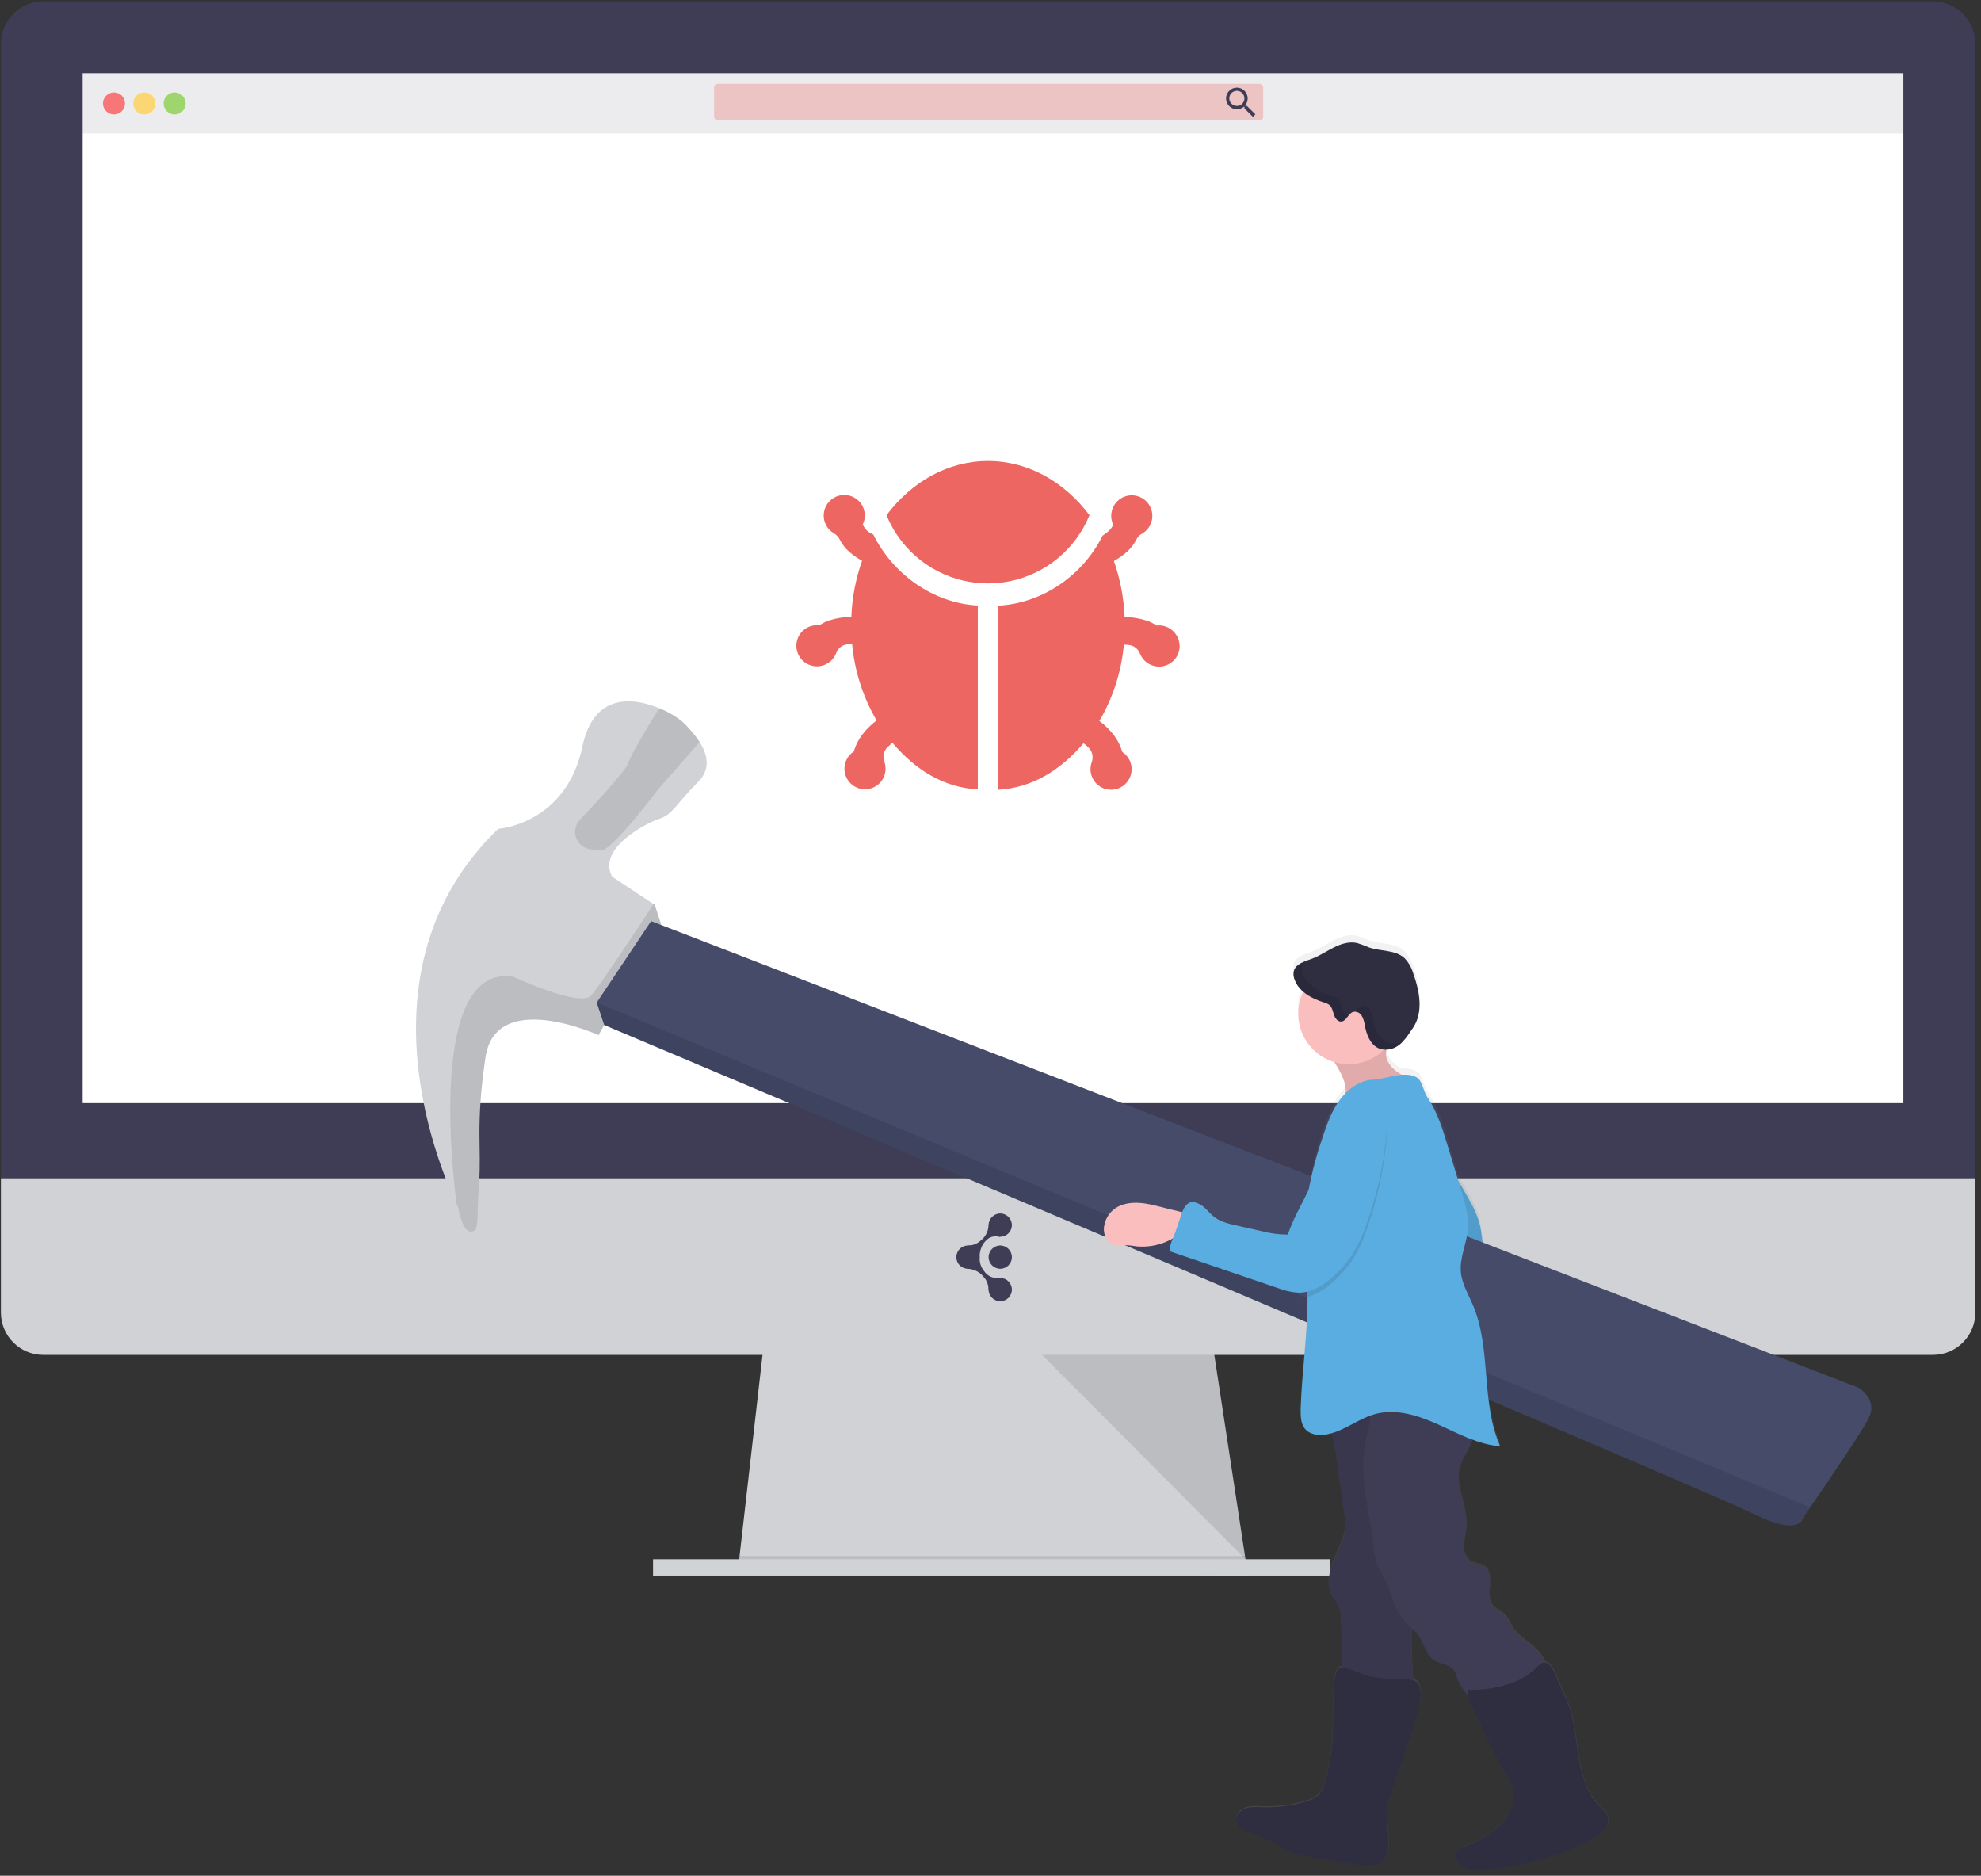 <?xml version="1.0" encoding="UTF-8"?>
<svg width="300px" height="284px" viewBox="0 0 300 284" version="1.1" xmlns="http://www.w3.org/2000/svg" xmlns:xlink="http://www.w3.org/1999/xlink">
    <rect x="0" y="0" width="300" height="284" fill="#333333" stroke="none"/>
    <!-- Generator: Sketch 56.3 (81716) - https://sketch.com -->
    <title>qa-testing</title>
    <desc>Created with Sketch.</desc>
    <defs>
        <linearGradient x1="50.853%" y1="100.42%" x2="48.749%" y2="0.02%" id="linearGradient-1">
            <stop stop-color="#808080" stop-opacity="0.25" offset="0%"></stop>
            <stop stop-color="#808080" stop-opacity="0.12" offset="54%"></stop>
            <stop stop-color="#808080" stop-opacity="0.1" offset="100%"></stop>
        </linearGradient>
    </defs>
    <g id="Main-site" stroke="none" stroke-width="1" fill="none" fill-rule="evenodd">
        <g id="Services" transform="translate(-2087, -177)" fill-rule="nonzero">
            <g id="qa-testing" transform="translate(2087, 177)">
                <g id="Group" opacity="0.1" transform="translate(0, 150.549)">
                    <g transform="translate(0.147, 20.139)" fill="#000000" id="Path">
                        <path d="M8.88,17.881 C8.691,17.616 8.476,17.369 8.239,17.145 C8.199,16.851 8.135,16.561 8.048,16.278 C8.236,16.532 8.403,16.802 8.546,17.084 C8.678,17.341 8.789,17.607 8.88,17.881 Z"></path>
                        <path d="M7.22,14.627 C7.031,14.361 6.816,14.114 6.579,13.89 C6.543,13.596 6.482,13.306 6.397,13.023 L6.397,13.023 C6.754,13.507 7.029,14.045 7.211,14.618 L7.22,14.627 Z"></path>
                        <path d="M9.695,19.515 C9.884,19.771 10.051,20.042 10.193,20.326 C10.325,20.588 10.437,20.86 10.527,21.14 C10.337,20.873 10.123,20.625 9.885,20.399 C9.847,20.1 9.783,19.804 9.695,19.515 Z"></path>
                        <path d="M2.93,19.827 C2.973,20.151 3.046,20.47 3.146,20.781 C2.972,20.544 2.819,20.293 2.687,20.031 C2.544,19.752 2.426,19.463 2.332,19.164 C2.513,19.401 2.713,19.622 2.93,19.827 Z"></path>
                        <path d="M1.287,16.573 C1.328,16.896 1.399,17.216 1.5,17.526 C1.327,17.289 1.173,17.038 1.04,16.776 C0.897,16.498 0.778,16.208 0.685,15.909 C0.866,16.148 1.067,16.37 1.287,16.573 L1.287,16.573 Z"></path>
                        <path d="M8.772,1.829 C7.086,1.274 5.131,2.626 4.403,4.863 C4.298,5.183 4.222,5.512 4.178,5.846 C3.803,6.138 3.476,6.486 3.207,6.878 C3.106,6.442 2.954,6.02 2.752,5.621 C2.678,5.474 2.596,5.331 2.509,5.188 C2.755,4.846 3.047,4.54 3.376,4.277 C3.421,3.943 3.496,3.614 3.601,3.294 C4.334,1.075 6.288,-0.277 7.974,0.26 C8.958,0.638 9.671,1.503 9.855,2.54 C9.561,2.214 9.188,1.969 8.772,1.829 Z"></path>
                        <path d="M0.953,3.575 C0.974,3.254 0.962,2.932 0.919,2.613 C1.343,3.031 1.696,3.515 1.963,4.048 C2.094,4.31 2.204,4.583 2.293,4.863 C1.933,4.352 1.478,3.915 0.953,3.575 Z"></path>
                        <path d="M4.577,23.082 C4.618,23.407 4.691,23.728 4.793,24.04 C4.62,23.801 4.466,23.549 4.334,23.286 C4.191,23.007 4.072,22.717 3.978,22.419 C4.16,22.655 4.36,22.877 4.577,23.082 L4.577,23.082 Z"></path>
                    </g>
                    <path d="M5.27,37.709 C6.817,36.924 7.289,34.701 6.384,32.655 C6.431,32.738 6.479,32.824 6.522,32.911 C7.593,35.03 7.151,37.41 5.53,38.229 C3.909,39.048 1.734,37.99 0.663,35.875 C0.62,35.784 0.576,35.698 0.537,35.611 C1.651,37.553 3.718,38.493 5.27,37.709 Z" id="Path" fill="#000000"></path>
                    <path d="M7.571,42.263 C9.123,41.479 9.595,39.26 8.685,37.21 C8.737,37.297 8.78,37.379 8.828,37.47 C9.898,39.585 9.452,41.969 7.836,42.783 C6.219,43.598 4.039,42.549 2.969,40.43 C2.921,40.344 2.882,40.257 2.843,40.166 C3.957,42.112 6.02,43.048 7.571,42.263 Z" id="Path" fill="#000000"></path>
                    <path d="M9.101,45.258 C10.653,44.474 11.121,42.255 10.215,40.205 C10.262,40.292 10.31,40.374 10.353,40.465 C11.424,42.58 10.982,44.963 9.365,45.778 C7.749,46.593 5.565,45.544 4.494,43.425 C4.451,43.338 4.407,43.252 4.368,43.161 C5.469,45.115 7.537,46.043 9.101,45.258 Z" id="Path" fill="#000000"></path>
                    <path d="M2.995,17.851 C2.855,17.575 2.83,17.255 2.927,16.962 C3.024,16.668 3.234,16.425 3.51,16.286 C3.674,16.203 3.855,16.16 4.039,16.161 C4.37,14.406 5.266,12.807 6.592,11.61 C6.377,10.777 6.297,9.916 6.353,9.058 L10.64,8.338 L6.475,8.074 C6.55,7.682 6.654,7.297 6.787,6.921 C6.623,6.812 6.49,6.663 6.401,6.488 C6.188,6.061 6.255,5.547 6.572,5.189 C6.888,4.832 7.39,4.703 7.84,4.863 C8.605,3.774 9.628,2.891 10.817,2.293 C13.678,0.841 17.124,1.199 19.625,3.208 C22.126,5.216 23.219,8.504 22.419,11.61 C22.835,11.789 23.11,12.191 23.125,12.644 C23.14,13.096 22.891,13.516 22.488,13.721 C22.189,13.873 21.838,13.889 21.526,13.764 C21.108,14.465 20.586,15.099 19.979,15.645 C20.423,17.373 20.291,19.199 19.602,20.846 L13.868,19.338 L18.995,22.037 C17.428,24.538 14.634,26 11.686,25.862 C8.738,25.724 6.093,24.007 4.767,21.37 C4.314,20.469 4.029,19.492 3.926,18.488 C3.526,18.452 3.174,18.211 2.995,17.851 Z" id="Path" fill="#ED6661"></path>
                    <path d="M2.995,17.851 C2.855,17.575 2.83,17.255 2.927,16.962 C3.024,16.668 3.234,16.425 3.51,16.286 C3.674,16.203 3.855,16.16 4.039,16.161 C4.37,14.406 5.266,12.807 6.592,11.61 C6.557,11.476 6.527,11.337 6.501,11.203 C6.656,11.314 6.801,11.439 6.934,11.576 C7.71,12.442 8.109,13.565 8.871,14.423 C9.827,15.409 11.112,16.009 12.481,16.109 C13.838,16.202 15.201,16.093 16.525,15.784 C17.617,15.502 18.743,15.378 19.871,15.415 L20.191,15.459 L19.992,15.645 C20.436,17.373 20.304,19.199 19.615,20.846 L13.868,19.338 L18.995,22.037 C17.428,24.538 14.634,26 11.686,25.862 C8.738,25.724 6.093,24.007 4.767,21.37 C4.314,20.469 4.029,19.492 3.926,18.488 C3.526,18.452 3.174,18.211 2.995,17.851 Z" id="Path" fill="#000000"></path>
                </g>
                <polygon id="Path" fill="#D0D2D5" points="188.994 238.556 111.769 237.564 111.999 235.583 115.73 202.911 183.55 202.911 188.538 235.583 188.92 238.062"></polygon>
                <polygon id="Path" fill="#000000" opacity="0.1" points="188.92 238.062 150.384 238.062 111.769 237.564 111.999 235.583 188.538 235.583"></polygon>
                <rect id="Rectangle" fill="#D0D2D5" x="98.898" y="236.082" width="102.473" height="2.475"></rect>
                <path d="M299.138,6.675 C299.15,3.119 296.279,0.226 292.724,0.209 L6.553,0.209 C4.844,0.217 3.208,0.904 2.005,2.118 C0.802,3.332 0.131,4.975 0.139,6.684 L0.139,180.145 L299.138,180.145 L299.138,6.675 Z" id="Path" fill="#3F3D56"></path>
                <path d="M0.139,178.411 L0.139,198.728 C0.139,202.271 3.01,205.142 6.553,205.142 L292.724,205.142 C296.266,205.142 299.138,202.271 299.138,198.728 L299.138,178.411 L0.139,178.411 Z" id="Path" fill="#D0D2D5"></path>
                <rect id="Rectangle" fill="#FFFFFF" x="12.516" y="11.087" width="275.731" height="155.935"></rect>
                <polygon id="Path" fill="#000000" opacity="0.1" points="157.807 205.138 188.617 236.082 183.888 205.138"></polygon>
                <rect id="Rectangle" fill="#444053" opacity="0.1" x="12.299" y="11.104" width="276.03" height="9.11"></rect>
                <rect id="Rectangle" fill="#ED6661" opacity="0.3" x="108.137" y="12.691" width="83.166" height="5.543" rx="0.58"></rect>
                <path d="M188.833,16.036 L188.63,16.036 L188.556,15.971 C188.808,15.668 188.946,15.286 188.946,14.892 C188.939,13.989 188.201,13.261 187.298,13.267 C186.394,13.273 185.666,14.009 185.67,14.912 C185.674,15.816 186.408,16.546 187.312,16.543 C187.707,16.542 188.089,16.402 188.391,16.149 L188.465,16.214 L188.465,16.418 L189.735,17.687 L190.112,17.306 L188.833,16.036 Z M187.312,16.036 C186.849,16.038 186.43,15.76 186.252,15.333 C186.073,14.906 186.17,14.413 186.497,14.085 C186.824,13.757 187.316,13.658 187.745,13.835 C188.173,14.012 188.452,14.429 188.452,14.892 C188.454,15.196 188.335,15.487 188.121,15.702 C187.907,15.917 187.615,16.037 187.312,16.036 Z" id="Shape" fill="#3F3D56"></path>
                <circle id="Oval" fill="#FA5959" opacity="0.8" cx="17.262" cy="15.659" r="1.669"></circle>
                <circle id="Oval" fill="#FED253" opacity="0.8" cx="21.851" cy="15.659" r="1.669"></circle>
                <circle id="Oval" fill="#8CCF4D" opacity="0.8" cx="26.445" cy="15.659" r="1.669"></circle>
                <path d="M164.989,77.997 C161.205,72.97 155.723,69.797 149.621,69.797 C143.519,69.797 138.036,72.97 134.253,77.997 C135.089,80.048 136.327,81.912 137.893,83.479 C141.825,87.409 147.463,89.108 152.912,88.006 C158.36,86.904 162.894,83.146 164.989,77.997 L164.989,77.997 Z" id="Path" fill="#ED6661"></path>
                <path d="M132.255,80.94 C131.986,80.824 131.73,80.678 131.492,80.506 C131.133,80.212 130.846,79.84 130.652,79.418 C131.339,78.006 130.866,76.303 129.55,75.447 C128.233,74.592 126.485,74.851 125.473,76.053 C124.462,77.254 124.504,79.021 125.572,80.172 C125.79,80.403 126.038,80.603 126.309,80.766 C126.662,80.97 126.949,81.271 127.137,81.633 C127.492,82.349 127.98,82.99 128.576,83.522 C129.187,84.047 129.847,84.511 130.548,84.909 C129.584,87.637 129.037,90.495 128.927,93.386 C127.806,93.405 126.694,93.585 125.624,93.919 C125.077,94.09 124.56,94.347 124.095,94.682 C123.969,94.667 123.844,94.658 123.718,94.656 C122.141,94.656 120.812,95.834 120.624,97.399 C120.435,98.965 121.446,100.425 122.978,100.799 C124.509,101.173 126.079,100.345 126.634,98.869 C126.885,98.169 127.505,97.667 128.242,97.568 C128.508,97.536 128.776,97.519 129.044,97.516 C129.416,101.594 130.681,105.54 132.749,109.075 C130.912,110.501 129.781,112.056 129.304,113.781 C129.215,113.831 129.132,113.89 129.057,113.959 C128.926,114.061 128.804,114.174 128.693,114.297 C127.665,115.427 127.61,117.135 128.561,118.33 C129.513,119.524 131.191,119.851 132.522,119.102 C133.852,118.353 134.443,116.748 133.915,115.315 C133.626,114.546 133.825,113.679 134.422,113.114 C134.63,112.919 134.855,112.711 135.159,112.481 C138.674,116.585 142.856,119.216 148.078,119.528 L148.078,91.683 C141.174,91.306 135.159,86.812 132.255,80.94 Z M175.52,94.686 C175.394,94.688 175.268,94.697 175.143,94.712 C174.673,94.385 174.157,94.128 173.613,93.95 C172.543,93.614 171.431,93.434 170.31,93.417 C170.19,90.528 169.644,87.673 168.69,84.944 C169.39,84.546 170.05,84.082 170.661,83.557 C171.276,82.995 171.782,82.323 172.152,81.577 C172.326,81.252 172.593,80.988 172.919,80.818 C174.394,79.989 174.936,78.135 174.141,76.642 C173.345,75.15 171.503,74.566 169.993,75.327 C168.483,76.089 167.858,77.918 168.586,79.444 C168.395,79.868 168.107,80.241 167.745,80.532 C167.502,80.733 167.247,80.92 166.982,81.091 C164.078,86.959 158.067,91.328 151.172,91.705 L151.172,119.576 C156.373,119.263 160.581,116.62 164.091,112.529 C164.364,112.745 164.594,112.94 164.789,113.122 C165.411,113.699 165.626,114.592 165.335,115.389 C164.811,116.82 165.4,118.421 166.728,119.17 C168.055,119.919 169.73,119.596 170.684,118.407 C171.638,117.218 171.59,115.513 170.57,114.379 C170.459,114.257 170.337,114.143 170.206,114.041 C170.063,113.929 169.959,113.864 169.959,113.864 C169.483,112.13 168.356,110.583 166.492,109.157 C168.56,105.623 169.825,101.677 170.198,97.599 C170.454,97.602 170.71,97.619 170.965,97.651 C171.716,97.748 172.355,98.246 172.633,98.951 C173.167,100.309 174.572,101.115 176.014,100.888 C177.455,100.661 178.546,99.463 178.636,98.006 C178.679,97.148 178.372,96.31 177.784,95.683 C177.196,95.057 176.379,94.697 175.52,94.686 L175.52,94.686 Z" id="Shape" fill="#ED6661"></path>
                <path d="M243.409,274.674 C243.157,274.275 242.839,273.922 242.469,273.63 C240.575,271.84 239.695,269.214 239.227,266.639 C238.759,264.065 238.624,261.439 237.875,258.921 C237.467,257.63 236.957,256.373 236.349,255.163 C235.916,254.236 235.37,252.42 234.577,251.77 C234.421,251.635 234.233,251.544 234.031,251.506 C233.656,250.709 233.122,249.998 232.462,249.417 C231.222,248.294 229.71,247.402 228.882,245.95 C228.654,245.446 228.374,244.968 228.046,244.524 C227.487,243.908 226.602,243.657 226.087,243.007 C225.415,242.166 225.567,240.961 225.653,239.891 C225.74,238.821 225.653,237.538 224.726,236.974 C224.171,236.632 223.456,236.667 222.88,236.363 C222.013,235.93 221.671,234.838 221.688,233.863 C221.705,232.888 222.009,231.938 222.087,230.963 C222.329,227.86 220.284,224.775 221.072,221.767 C221.372,220.627 222.056,219.639 222.563,218.577 C222.74,218.224 222.885,217.856 222.997,217.477 C224.349,218.013 225.77,218.355 227.218,218.495 C224.83,213.138 225.437,206.915 224.323,201.16 L224.466,200.965 C225.591,199.481 226.23,197.686 226.295,195.825 C226.295,193.684 225.294,191.682 224.843,189.584 C224.457,187.803 224.475,185.939 223.976,184.188 C223.63,183.1 223.171,182.052 222.607,181.059 C222.066,180.057 221.499,179.07 220.903,178.099 C220.349,176.262 219.793,174.424 219.235,172.587 C218.455,170.008 217.653,167.386 216.136,165.159 C215.582,164.344 215.413,162.688 214.559,162.194 C213.866,161.836 213.079,161.698 212.305,161.8 C211.1,161.124 210.043,160.149 209.891,158.814 C209.876,158.522 209.905,158.23 209.978,157.947 L210.125,157.947 C212.032,157.774 212.999,156.092 213.991,154.619 C215.595,152.235 214.983,149.011 213.991,146.298 C213.745,145.442 213.299,144.656 212.691,144.005 C211.3,142.705 209.098,142.991 207.304,142.363 C206.702,142.155 206.138,141.838 205.523,141.691 C204.331,141.414 203.083,141.804 201.991,142.354 C200.899,142.904 199.88,143.615 198.736,144.049 C197.592,144.482 196.179,144.824 195.897,145.999 C195.818,146.394 195.851,146.804 195.993,147.182 C196.256,147.936 196.719,148.604 197.332,149.115 C196.346,151.148 196.3,153.51 197.206,155.58 C198.113,157.649 199.88,159.218 202.043,159.871 C202.372,160.4 202.68,160.938 202.961,161.488 C203.464,162.459 203.889,163.603 203.716,164.643 C203.402,164.976 203.112,165.331 202.849,165.705 C201.605,167.438 200.899,169.471 200.248,171.499 C199.375,174.089 198.676,176.734 198.155,179.417 C197.098,181.666 195.806,183.816 195.039,186.178 C193.666,186.179 192.298,185.996 190.974,185.632 L187.316,184.804 C186.042,184.513 184.716,184.201 183.719,183.361 C183.191,182.927 182.779,182.351 182.241,181.922 C181.704,181.493 180.625,180.99 180.036,181.345 C179.928,181.411 179.828,181.488 179.737,181.575 C179.199,180.487 178.688,179.408 178.064,178.355 C177.167,176.882 175.832,175.534 174.142,175.252 C173.109,175.086 172.052,175.332 171.199,175.937 C170.211,176.639 169.591,178.104 170.332,179.092 C170.517,179.312 170.719,179.517 170.935,179.707 C171.436,180.285 171.884,180.908 172.274,181.566 C173.671,183.527 175.76,184.884 178.12,185.363 L177.968,185.796 C177.661,186.698 177.006,187.786 177.171,188.722 L193.44,194.291 C194.484,194.714 195.591,194.959 196.716,195.014 C197.155,195.011 197.592,194.952 198.017,194.841 L198.017,195.673 L198.017,195.708 C198.06,201.424 197.15,207.101 196.981,212.813 C196.95,213.858 196.981,214.98 197.64,215.795 C198.376,216.688 199.685,216.865 200.825,216.662 C201.099,216.616 201.368,216.555 201.631,216.48 C202.016,217.918 202.295,219.382 202.463,220.861 L203.538,228.601 C203.676,229.394 203.733,230.198 203.707,231.002 C203.581,232.818 202.623,234.443 201.93,236.121 C201.237,237.798 200.825,239.804 201.735,241.373 C202.021,241.859 202.415,242.27 202.671,242.773 C202.996,243.551 203.144,244.392 203.104,245.235 C203.171,247.569 203.234,249.906 203.295,252.247 C203.106,252.216 202.912,252.254 202.749,252.355 C201.848,253.057 201.947,256.399 201.882,257.434 C201.813,259.168 201.882,260.936 201.787,262.687 C201.674,265.047 201.295,267.386 200.656,269.66 C200.5,270.399 200.158,271.087 199.663,271.658 C199.157,272.099 198.552,272.412 197.9,272.572 C195.74,273.249 193.483,273.556 191.221,273.482 C190.307,273.452 189.353,273.365 188.504,273.712 C187.654,274.059 186.97,275.012 187.277,275.879 C187.542,276.607 188.343,276.954 189.067,277.227 C190.721,277.809 192.316,278.543 193.834,279.42 C194.419,279.818 195.035,280.167 195.676,280.464 C196.291,280.685 196.927,280.842 197.575,280.932 L205.258,282.258 C206.832,282.527 208.725,282.692 209.727,281.392 C210.268,280.69 210.346,279.736 210.32,278.843 C210.277,277.11 209.93,275.346 210.156,273.612 C210.327,272.588 210.597,271.582 210.962,270.609 C211.727,268.335 212.496,266.063 213.267,263.792 C214.039,261.512 214.819,259.211 215.118,256.819 C215.226,255.952 215.217,254.964 214.554,254.422 C214.387,254.285 214.192,254.184 213.982,254.128 C213.956,252.039 213.683,249.945 213.8,247.857 C213.831,247.337 213.883,246.816 213.926,246.292 C214.328,246.674 214.687,247.098 214.996,247.558 C215.738,248.719 216.011,250.253 217.142,251.025 C218.104,251.683 219.53,251.649 220.206,252.602 C220.423,252.968 220.586,253.364 220.691,253.777 C221.084,254.798 221.672,255.733 222.425,256.529 C222.683,257.48 223.042,258.401 223.495,259.276 C224.134,260.625 224.769,261.97 225.402,263.311 C226.052,264.758 226.776,266.171 227.569,267.545 C228.174,268.41 228.663,269.351 229.021,270.345 C229.632,272.486 228.635,274.835 227.057,276.412 C225.48,277.99 223.4,278.895 221.35,279.741 C221.134,279.814 220.936,279.932 220.769,280.087 C220.591,280.298 220.497,280.566 220.505,280.841 C220.505,281.842 221.328,282.701 222.273,283.008 C223.239,283.268 224.251,283.305 225.233,283.117 C230.772,282.445 236.293,281.093 241.19,278.401 C241.923,278.054 242.572,277.553 243.093,276.932 C243.605,276.295 243.727,275.428 243.409,274.674 L243.409,274.674 Z" id="Path" fill="url(#linearGradient-1)"></path>
                <path d="M220.002,177.488 C220.927,178.907 221.793,180.36 222.602,181.848 C223.169,182.832 223.63,183.874 223.976,184.956 C224.479,186.689 224.466,188.54 224.843,190.308 C225.276,192.388 226.29,194.373 226.29,196.505 C226.224,198.353 225.585,200.134 224.462,201.602 C223.341,203.057 222.059,204.38 220.639,205.546 C217.366,197.067 215.538,188.101 215.23,179.018 C215.187,177.761 215.178,176.466 215.638,175.291 C215.92,174.554 217.272,172.535 218.143,173.328 C218.459,173.618 218.542,174.927 218.737,175.365 C219.102,176.105 219.525,176.815 220.002,177.488 Z" id="Path" fill="#5AADE0"></path>
                <path d="M220.002,177.488 C220.927,178.907 221.793,180.36 222.602,181.848 C223.169,182.832 223.63,183.874 223.976,184.956 C224.479,186.689 224.466,188.54 224.843,190.308 C225.276,192.388 226.29,194.373 226.29,196.505 C226.224,198.353 225.585,200.134 224.462,201.602 C223.341,203.057 222.059,204.38 220.639,205.546 C217.366,197.067 215.538,188.101 215.23,179.018 C215.187,177.761 215.178,176.466 215.638,175.291 C215.92,174.554 217.272,172.535 218.143,173.328 C218.459,173.618 218.542,174.927 218.737,175.365 C219.102,176.105 219.525,176.815 220.002,177.488 Z" id="Path" fill="#000000" opacity="0.1"></path>
                <path d="M105.745,118.362 C102.317,121.786 101.905,123.294 99.847,123.974 C97.788,124.655 90.382,128.49 92.709,132.742 L98.967,136.876 L99.149,136.997 L100.107,139.875 L90.642,156.725 C90.642,156.725 75.04,149.592 73.51,160.144 C71.98,170.697 72.951,173.579 72.539,179.213 C72.128,184.847 72.674,186.477 71.3,186.477 C69.926,186.477 69.384,182.776 69.384,182.776 C69.384,182.776 69.298,182.607 69.146,182.29 C67.105,178.047 53.25,146.9 75.443,125.491 C75.443,125.491 85.723,124.815 88.198,113.027 C89.905,104.88 95.877,105.582 99.847,107.241 C101.137,107.747 102.339,108.454 103.409,109.335 C104.372,110.246 105.228,111.264 105.962,112.368 C107.093,114.154 107.708,116.395 105.745,118.362 Z" id="Path" fill="#D0D2D5"></path>
                <path d="M99.149,136.997 L100.107,139.875 L90.642,156.725 C90.642,156.725 75.04,149.592 73.51,160.144 C71.98,170.697 72.951,173.579 72.539,179.213 C72.128,184.847 72.674,186.477 71.3,186.477 C69.926,186.477 69.384,182.776 69.384,182.776 C69.384,182.776 69.298,182.607 69.146,182.29 C68.457,177.02 64.964,146.194 77.627,147.832 C77.627,147.832 87.903,152.634 89.545,150.718 C90.846,149.202 96.618,140.478 98.967,136.898 L99.149,136.997 Z" id="Path" fill="#000000" opacity="0.1"></path>
                <path d="M105.962,112.342 L99.704,119.454 C99.704,119.454 92.436,129.179 90.928,128.768 C90.476,128.669 90.016,128.615 89.554,128.607 C88.527,128.529 87.637,127.866 87.267,126.905 C86.897,125.944 87.112,124.856 87.821,124.109 C90.299,121.508 94.867,116.572 95.166,115.476 C95.465,114.379 98.373,109.573 99.83,107.22 C101.12,107.726 102.322,108.432 103.392,109.313 C104.361,110.222 105.223,111.239 105.962,112.342 L105.962,112.342 Z" id="Path" fill="#000000" opacity="0.1"></path>
                <path d="M283.024,214.66 C281.963,216.783 276.524,224.749 274.144,228.229 L273.031,229.867 C273.031,229.867 272.597,232.745 265.494,229.178 C258.391,225.611 91.5,155.191 91.5,155.191 L90.369,151.793 L98.603,139.463 L281.521,210.135 C281.521,210.135 284.398,211.916 283.024,214.66 Z" id="Path" fill="#454B69"></path>
                <path d="M274.144,228.229 L273.031,229.867 C273.031,229.867 272.597,232.745 265.494,229.178 C258.391,225.611 91.5,155.191 91.5,155.191 L90.369,151.793 L274.144,228.229 Z" id="Path" fill="#000000" opacity="0.1"></path>
                <path d="M173.478,182.23 C171.784,181.952 169.903,182.087 168.586,183.187 C167.789,183.862 167.286,184.819 167.181,185.857 C167.069,187.057 167.766,188.483 168.971,188.574 C169.261,188.578 169.551,188.559 169.838,188.518 C170.599,188.515 171.359,188.578 172.109,188.709 C175.104,188.99 178.05,187.801 180.01,185.519 C181.045,184.219 179.68,183.655 178.458,183.395 C176.785,183.04 175.151,182.498 173.478,182.23 Z" id="Path" fill="#FBBEBE"></path>
                <path d="M202.463,221.368 L203.538,229.004 C203.675,229.793 203.73,230.593 203.703,231.392 C203.577,233.191 202.619,234.803 201.93,236.467 C201.241,238.132 200.821,240.125 201.735,241.668 C202.017,242.149 202.411,242.561 202.667,243.059 C202.992,243.83 203.14,244.664 203.1,245.499 L203.395,256.334 C206.74,256.562 210.098,256.543 213.441,256.277 C213.571,256.283 213.7,256.244 213.805,256.165 C213.893,256.053 213.938,255.912 213.93,255.77 C214.078,253.235 213.636,250.695 213.779,248.16 C213.831,247.233 213.961,246.309 213.978,245.378 C214.03,241.603 212.166,237.906 212.73,234.175 C212.907,233.233 213.138,232.303 213.423,231.388 C215.204,224.887 214.827,218.057 214.433,211.344 C214.44,211.236 214.409,211.129 214.346,211.041 C214.282,210.977 214.201,210.933 214.112,210.915 C210.265,209.761 206.096,210.553 202.94,213.039 C202.467,213.42 201.276,213.788 200.964,214.243 C200.53,214.876 201.098,215.509 201.349,216.181 C201.906,217.865 202.279,219.604 202.463,221.368 L202.463,221.368 Z" id="Path" fill="#3F3D56"></path>
                <path d="M202.463,221.368 L203.538,229.004 C203.675,229.793 203.73,230.593 203.703,231.392 C203.577,233.191 202.619,234.803 201.93,236.467 C201.241,238.132 200.821,240.125 201.735,241.668 C202.017,242.149 202.411,242.561 202.667,243.059 C202.992,243.83 203.14,244.664 203.1,245.499 L203.395,256.334 C206.74,256.562 210.098,256.543 213.441,256.277 C213.571,256.283 213.7,256.244 213.805,256.165 C213.893,256.053 213.938,255.912 213.93,255.77 C214.078,253.235 213.636,250.695 213.779,248.16 C213.831,247.233 213.961,246.309 213.978,245.378 C214.03,241.603 212.166,237.906 212.73,234.175 C212.907,233.233 213.138,232.303 213.423,231.388 C215.204,224.887 214.827,218.057 214.433,211.344 C214.44,211.236 214.409,211.129 214.346,211.041 C214.282,210.977 214.201,210.933 214.112,210.915 C210.265,209.761 206.096,210.553 202.94,213.039 C202.467,213.42 201.276,213.788 200.964,214.243 C200.53,214.876 201.098,215.509 201.349,216.181 C201.906,217.865 202.279,219.604 202.463,221.368 L202.463,221.368 Z" id="Path" fill="#000000" opacity="0.1"></path>
                <path d="M222.559,219.067 C222.052,220.12 221.372,221.1 221.068,222.231 C220.279,225.217 222.321,228.298 222.078,231.358 C222,232.324 221.701,233.265 221.679,234.231 C221.658,235.198 222.013,236.272 222.871,236.719 C223.447,237.013 224.171,236.983 224.713,237.321 C225.627,237.88 225.731,239.15 225.64,240.216 C225.549,241.282 225.398,242.474 226.074,243.306 C226.589,243.952 227.474,244.203 228.028,244.814 C228.358,245.253 228.639,245.727 228.865,246.227 C229.692,247.675 231.205,248.559 232.444,249.694 C233.684,250.83 234.733,252.494 234.178,254.067 C233.771,255.22 232.626,255.93 231.526,256.472 C229.517,257.465 227.397,258.214 225.211,258.704 C224.977,258.775 224.728,258.788 224.488,258.743 C224.244,258.654 224.026,258.505 223.855,258.31 C222.576,257.057 221.254,255.744 220.665,254.058 C220.56,253.65 220.397,253.258 220.18,252.897 C219.504,251.948 218.078,251.982 217.116,251.328 C215.989,250.561 215.716,249.04 214.979,247.891 C214.242,246.743 213.163,246.058 212.379,245.048 C211.053,243.367 210.728,241.122 209.779,239.202 C209.375,238.387 208.86,237.624 208.539,236.775 C208.215,235.757 208.016,234.703 207.945,233.637 C207.334,228.575 205.778,223.479 206.758,218.469 C206.975,217.368 207.308,216.302 207.447,215.167 C207.685,213.203 207.308,211.192 207.599,209.234 C207.613,208.735 207.854,208.271 208.253,207.972 C208.487,207.867 208.742,207.816 208.998,207.821 C211.568,207.683 214.144,207.741 216.704,207.994 C218.004,208.12 219.46,208.384 220.24,209.446 C220.903,210.356 220.869,211.574 221.081,212.679 C221.346,214.04 222.035,214.781 222.758,215.847 C223.482,216.913 223.092,217.966 222.559,219.067 Z" id="Path" fill="#3F3D56"></path>
                <path d="M212.561,254.284 C213.246,254.284 214.004,254.24 214.533,254.674 C215.191,255.215 215.2,256.208 215.096,257.053 C214.793,259.428 214.017,261.712 213.241,263.987 L210.936,270.752 C210.571,271.718 210.301,272.716 210.13,273.734 C209.904,275.467 210.251,277.201 210.294,278.934 C210.294,279.801 210.238,280.763 209.696,281.461 C208.717,282.722 206.806,282.575 205.232,282.328 L197.557,281.028 C196.91,280.941 196.273,280.786 195.659,280.564 C195.018,280.268 194.403,279.922 193.817,279.528 C192.298,278.66 190.702,277.935 189.05,277.361 C188.33,277.093 187.524,276.75 187.264,276.026 C186.957,275.16 187.641,274.206 188.491,273.86 C189.34,273.513 190.289,273.599 191.208,273.625 C193.467,273.697 195.723,273.393 197.882,272.724 C198.533,272.565 199.136,272.253 199.642,271.814 C200.156,271.236 200.506,270.531 200.656,269.773 C201.31,267.514 201.7,265.187 201.817,262.839 C201.908,261.105 201.848,259.372 201.917,257.638 C201.96,256.611 201.861,253.304 202.762,252.598 C203.451,252.069 206.285,253.53 207.217,253.742 C208.969,254.143 210.764,254.325 212.561,254.284 L212.561,254.284 Z" id="Path" fill="#2F2E41"></path>
                <path d="M237.844,259.103 C238.594,261.586 238.711,264.212 239.197,266.765 C239.682,269.318 240.54,271.922 242.434,273.699 C242.802,273.992 243.12,274.343 243.374,274.739 C243.7,275.496 243.575,276.371 243.049,277.006 C242.526,277.622 241.877,278.12 241.147,278.466 C236.254,281.136 230.746,282.484 225.194,283.151 C224.213,283.335 223.203,283.298 222.238,283.043 C221.294,282.722 220.457,281.873 220.474,280.876 C220.465,280.602 220.558,280.335 220.734,280.126 C220.903,279.972 221.102,279.855 221.32,279.784 C223.365,278.943 225.441,278.029 227.023,276.477 C228.605,274.926 229.597,272.577 228.986,270.47 C228.624,269.484 228.133,268.55 227.526,267.692 C226.733,266.33 226.01,264.928 225.359,263.493 L223.452,259.493 C222.893,258.323 222.329,257.118 222.234,255.826 C224.629,255.934 227.022,255.55 229.263,254.7 C230.31,254.273 231.285,253.688 232.154,252.966 C232.891,252.351 233.563,251.202 234.555,252.004 C235.352,252.645 235.855,254.453 236.323,255.367 C236.931,256.569 237.44,257.818 237.844,259.103 Z" id="Path" fill="#2F2E41"></path>
                <path d="M209.9,159.776 C210.091,161.44 211.703,162.537 213.241,163.195 L203.503,166.303 C204.132,165.098 203.625,163.624 203,162.402 C202.492,161.435 201.913,160.506 201.267,159.624 C201.172,159.49 201.063,159.321 201.133,159.165 C201.194,159.063 201.292,158.987 201.406,158.953 C203.408,158.06 205.471,157.137 207.659,156.812 C208.292,156.721 209.488,156.469 209.961,157.111 C210.433,157.752 209.809,159.009 209.9,159.776 Z" id="Path" fill="#FBBEBE"></path>
                <path d="M209.9,159.776 C210.091,161.44 211.703,162.537 213.241,163.195 L203.503,166.303 C204.132,165.098 203.625,163.624 203,162.402 C202.492,161.435 201.913,160.506 201.267,159.624 C201.172,159.49 201.063,159.321 201.133,159.165 C201.194,159.063 201.292,158.987 201.406,158.953 C203.408,158.06 205.471,157.137 207.659,156.812 C208.292,156.721 209.488,156.469 209.961,157.111 C210.433,157.752 209.809,159.009 209.9,159.776 Z" id="Path" fill="#000000" opacity="0.1"></path>
                <circle id="Oval" fill="#FBBEBE" cx="204.24" cy="153.488" r="7.636"></circle>
                <path d="M197.622,216.328 C198.363,217.216 199.668,217.39 200.808,217.195 C203.473,216.761 205.653,214.798 208.262,214.092 C211.46,213.225 214.845,214.339 217.865,215.704 C220.886,217.069 223.889,218.738 227.192,218.972 C224.206,212.315 225.913,204.306 223.057,197.593 C222.36,195.95 221.385,194.369 221.228,192.592 C221.033,190.386 222.134,188.258 222.303,186.065 C222.459,184.11 221.87,182.165 221.307,180.301 C220.61,178.013 219.914,175.724 219.218,173.436 C218.438,170.875 217.636,168.27 216.123,166.069 C215.564,165.258 215.395,163.616 214.546,163.126 C212.691,162.056 209.878,163.403 207.867,163.477 C205.856,163.551 204.023,164.981 202.849,166.597 C201.605,168.305 200.899,170.338 200.248,172.348 C199.213,175.343 198.44,178.421 197.939,181.549 C197.874,182.017 197.817,182.485 197.774,182.958 C197.34,187.408 197.973,191.885 198.008,196.358 L198.008,196.388 C198.051,202.061 197.141,207.699 196.972,213.368 C196.955,214.404 196.981,215.535 197.622,216.328 Z" id="Path" fill="#5AADE0"></path>
                <path d="M198.021,196.362 C199.516,195.985 200.868,195.019 202.03,193.961 C203.036,193.061 203.929,192.042 204.691,190.928 C205.649,189.429 206.419,187.817 206.983,186.13 C208.588,181.617 209.607,176.917 210.017,172.145 C210.13,170.845 210.164,169.449 209.388,168.418 C208.492,167.267 206.92,166.886 205.596,167.499 C204.574,167.997 203.911,169.007 203.295,169.974 C202.077,171.889 200.851,173.831 200.066,175.963 C199.72,176.908 199.464,177.878 199.126,178.828 C198.782,179.764 198.386,180.68 197.939,181.571 C197.874,182.039 197.817,182.507 197.774,182.979 C197.371,187.43 197.986,191.89 198.021,196.362 Z" id="Path" fill="#000000" opacity="0.1"></path>
                <path d="M209.367,167.581 C210.143,168.613 210.108,170.021 210,171.304 C209.591,176.076 208.571,180.776 206.966,185.289 C206.407,186.991 205.637,188.616 204.673,190.126 C203.91,191.239 203.017,192.258 202.012,193.159 C200.539,194.503 198.745,195.703 196.747,195.721 C195.622,195.668 194.515,195.426 193.47,195.006 L177.197,189.467 C177.032,188.54 177.687,187.456 177.994,186.563 L178.861,183.993 C179.108,183.283 179.394,182.516 180.04,182.13 C180.686,181.744 181.708,182.273 182.246,182.702 C182.783,183.131 183.191,183.694 183.719,184.132 C184.72,184.964 186.042,185.276 187.316,185.562 L190.97,186.381 C192.294,186.744 193.662,186.926 195.035,186.923 C196.053,183.811 197.991,181.072 199.087,177.987 C199.425,177.042 199.681,176.067 200.032,175.122 C200.812,172.99 202.043,171.053 203.26,169.133 C203.872,168.171 204.535,167.161 205.562,166.658 C206.89,166.038 208.471,166.421 209.367,167.581 Z" id="Path" fill="#5AADE0"></path>
                <path d="M206.676,155.213 C206.618,154.71 206.462,154.224 206.216,153.782 C205.954,153.328 205.428,153.097 204.916,153.21 C204.153,153.449 203.898,154.627 203.1,154.666 C202.563,154.692 202.177,154.146 202.008,153.635 C201.839,153.124 201.748,152.539 201.345,152.179 C201.064,151.969 200.742,151.821 200.4,151.745 C198.55,151.16 196.638,150.081 196.023,148.239 C195.878,147.866 195.844,147.458 195.923,147.065 C196.205,145.899 197.657,145.548 198.762,145.128 C199.867,144.707 200.929,143.988 202.012,143.442 C203.096,142.896 204.353,142.51 205.544,142.787 C206.149,142.978 206.744,143.199 207.326,143.451 C209.12,144.075 211.317,143.784 212.708,145.08 C213.316,145.723 213.762,146.501 214.008,147.351 C214.979,150.047 215.595,153.245 213.987,155.611 C212.994,157.072 212.032,158.74 210.125,158.918 C207.906,159.104 207.027,157.093 206.676,155.213 Z" id="Path" fill="#2F2E41"></path>
                <g id="Group" opacity="0.1" transform="translate(195.737, 145.431)" fill="#000000">
                    <path d="M7.55,7.285 C7.38,6.774 7.289,6.189 6.891,5.829 C6.61,5.619 6.288,5.471 5.946,5.396 C4.091,4.811 2.184,3.731 1.565,1.89 C1.423,1.515 1.39,1.108 1.469,0.715 C1.512,0.53 1.59,0.355 1.699,0.199 C0.992,0.507 0.377,0.914 0.204,1.634 C0.124,2.027 0.159,2.434 0.303,2.808 C0.919,4.65 2.83,5.729 4.681,6.314 C5.023,6.39 5.345,6.538 5.625,6.748 C6.028,7.107 6.115,7.688 6.288,8.204 C6.462,8.72 6.843,9.261 7.38,9.235 C7.918,9.209 8.178,8.72 8.52,8.308 C8.048,8.247 7.706,7.762 7.55,7.285 Z" id="Path"></path>
                    <path d="M15.662,12.555 C13.435,12.759 12.555,10.731 12.195,8.863 C12.148,8.362 12,7.876 11.762,7.433 C11.499,6.979 10.974,6.748 10.462,6.86 C10.067,7.052 9.734,7.353 9.504,7.727 C9.907,7.766 10.269,7.99 10.484,8.334 C10.729,8.776 10.885,9.262 10.943,9.764 C11.294,11.632 12.174,13.665 14.41,13.457 C15.294,13.359 16.11,12.936 16.698,12.269 C16.371,12.421 16.021,12.518 15.662,12.555 L15.662,12.555 Z" id="Path"></path>
                </g>
                <g id="logo_symbol-svg" transform="translate(144.828, 183.729)" fill="#3F3D56">
                    <path d="M4.885,1.762 C4.885,1.762 4.885,3.039 3.903,3.917 C3.406,4.361 2.824,4.849 1.762,4.849 L1.762,8.372 C1.762,8.372 3.009,8.409 3.887,9.326 C4.39,9.851 4.82,10.39 4.885,11.525 L6.648,9.763 C6.648,9.763 5.306,10.035 4.381,8.949 C3.943,8.434 3.48,7.777 3.524,6.611 C3.524,6.611 3.457,5.273 4.281,4.334 C4.712,3.842 5.262,3.251 6.648,3.524 L4.885,1.762 Z" id="Path"></path>
                    <circle id="Oval" cx="6.647" cy="6.611" r="1.762"></circle>
                    <circle id="Oval" cx="1.762" cy="6.611" r="1.762"></circle>
                    <circle id="Oval" cx="6.647" cy="11.525" r="1.762"></circle>
                    <circle id="Oval" cx="6.647" cy="1.762" r="1.762"></circle>
                </g>
            </g>
        </g>
    </g>
</svg>